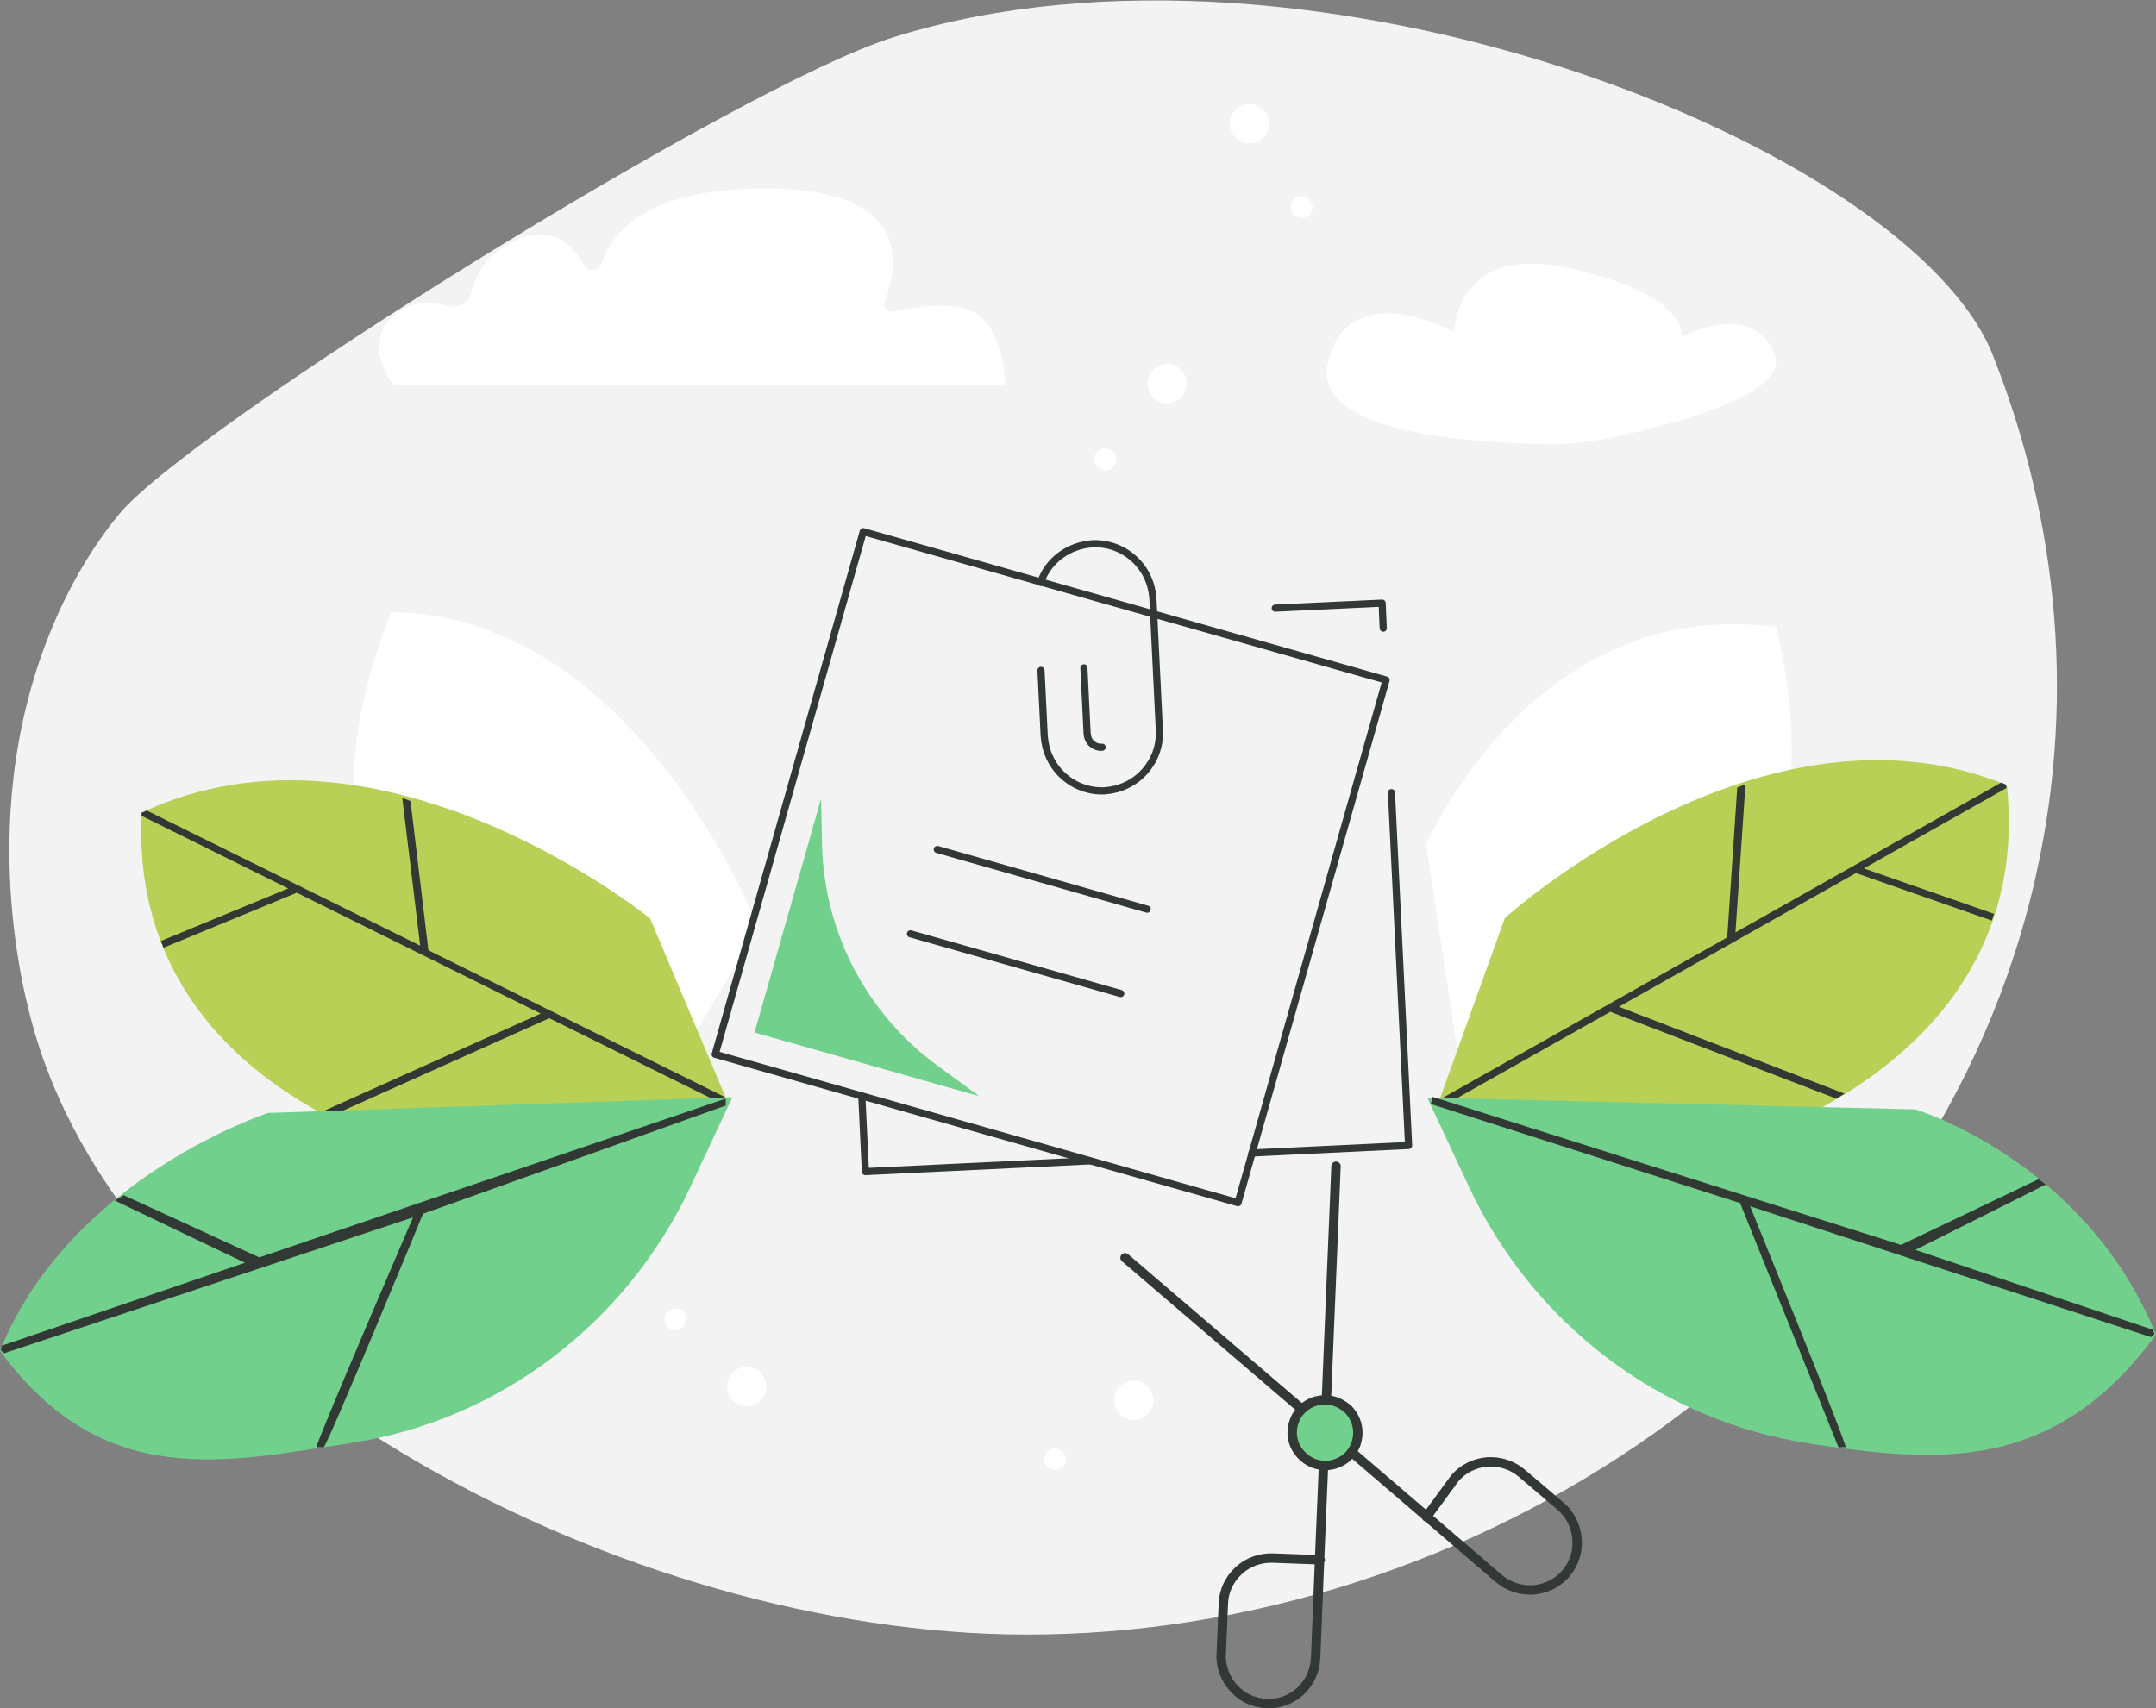 <?xml version="1.0" encoding="utf-8"?>
<!-- Generator: Adobe Illustrator 22.0.1, SVG Export Plug-In . SVG Version: 6.00 Build 0)  -->
<svg version="1.1" id="Слой_1" xmlns="http://www.w3.org/2000/svg" xmlns:xlink="http://www.w3.org/1999/xlink" x="0px" y="0px"
	 viewBox="0 0 602.9 477.8" style="enable-background:new 0 0 602.9 477.8;" xml:space="preserve">
<rect x="0" y="0" width="602.9" height="477.8" fill="#808080" stroke="none"/>
<style type="text/css">
	.st0{fill:#F3F3F3;}
	.st1{fill:#FFFFFF;}
	.st2{fill:#B8D056;}
	.st3{fill:#323834;}
	.st4{fill:#72D08D;}
	.st5{fill:none;stroke:#323834;stroke-width:2;stroke-linecap:round;stroke-linejoin:round;}
	.st6{fill:none;stroke:#323834;stroke-width:2.624;stroke-linecap:round;stroke-linejoin:round;}
	.st7{fill:#72D08D;stroke:#323834;stroke-width:2.624;stroke-linecap:round;stroke-linejoin:round;}
</style>
<path class="st0" d="M250.2,10.3c116.1-36,284,30.6,307.1,89.1c18.3,46.3,23.7,98.1,10.9,150.3c-30.9,125.9-156.4,207.7-281.4,207.5
	c-111.7-0.2-249-72.2-277.1-168.4c-3.1-10.5-18.4-67,8.8-121.9c4.7-9.4,9.7-16.9,14.9-23.2C53.5,119.5,206.8,23.7,250.2,10.3z"/>
<path class="st1" d="M309.1,131.6c1.7,0,3.1-1.4,3.1-3.1c0-1.7-1.4-3.1-3.1-3.1s-3.1,1.4-3.1,3.1C306,130.3,307.4,131.6,309.1,131.6
	z"/>
<path class="st1" d="M366.9,58.9c0.5-1.6-0.3-3.3-1.9-3.9c-1.6-0.5-3.3,0.3-3.9,1.9c-0.5,1.6,0.3,3.3,1.9,3.9
	C364.6,61.3,366.3,60.5,366.9,58.9z"/>
<path class="st1" d="M185.8,368.8c-0.1,1.7,1.1,3.2,2.8,3.3c1.7,0.1,3.2-1.1,3.3-2.8c0.1-1.7-1.1-3.2-2.8-3.3
	C187.4,365.8,185.9,367.1,185.8,368.8z"/>
<path class="st1" d="M294.3,411.1c1.6,0.4,3.3-0.6,3.7-2.2c0.4-1.6-0.6-3.3-2.2-3.7c-1.6-0.4-3.3,0.6-3.7,2.2
	C291.7,409,292.7,410.7,294.3,411.1z"/>
<path class="st1" d="M326.4,112.8c3,0,5.5-2.5,5.5-5.5s-2.5-5.5-5.5-5.5c-3,0-5.5,2.5-5.5,5.5S323.3,112.8,326.4,112.8z"/>
<path class="st1" d="M354.6,36.4c1-2.9-0.6-6-3.4-7c-2.9-1-6,0.6-7,3.4c-1,2.9,0.6,6,3.4,7C350.5,40.8,353.6,39.3,354.6,36.4z"/>
<path class="st1" d="M203.3,387.4c-0.2,3,2,5.7,5.1,5.9c3,0.2,5.7-2,5.9-5.1c0.2-3-2-5.7-5.1-5.9
	C206.2,382.1,203.5,384.4,203.3,387.4z"/>
<path class="st1" d="M315.7,397c2.9,0.7,5.9-1.1,6.7-4c0.7-2.9-1.1-5.9-4-6.7c-2.9-0.7-5.9,1.1-6.7,4
	C311,393.3,312.8,396.2,315.7,397z"/>
<path class="st1" d="M398.8,236.3c0,0,29.8-70,97.9-60.9c27.6,115-85.6,141.8-85.6,141.8L398.8,236.3z"/>
<path class="st2" d="M420.8,256.8c0,0,71.9-65.2,140.4-37.2c8.2,78.8-78.3,101.2-78.3,101.2l-81-11.4L420.8,256.8z"/>
<path class="st3" d="M488.1,219.4l-2.8,41.4l74.3-41.9c0.4,0.1,1,0.4,1.4,0.6c0,0.3,0,0.6,0.1,0.9l-39.9,22.5l36.4,12.7
	c-0.1,0.3-0.2,0.7-0.3,1l-0.3,0.9L519,244.2l-66.3,37.4l63.1,24.3c-0.8,0.5-1.5,0.9-2.3,1.4L450.3,283l-47.2,26.6l-1.1-0.2l0.5-1.8
	l80.5-45.4l2.8-41.9C486.8,219.9,487.5,219.6,488.1,219.4z"/>
<path class="st1" d="M212.1,259.5c0,0-34-87.4-102.7-88.3C65.3,281,173.4,324,173.4,324L212.1,259.5z"/>
<path class="st2" d="M181.8,256.9c0,0-75.3-61.2-142.2-29.6c-3.9,79.1,83.6,96.8,83.6,96.8l80.3-15.8L181.8,256.9z"/>
<path class="st3" d="M112.5,223.3l5,41.2L41,226.7c-0.4,0.2-0.9,0.5-1.4,0.6c0,0.3,0,0.6,0,0.9l41,20.3l-35.6,14.7
	c0.1,0.3,0.2,0.7,0.4,1l0.3,0.9L83,249.7l68.2,33.8l-61.7,27.7c0.8,0.5,1.6,0.8,2.3,1.3l61.8-27.7l48.5,24l1.3-0.3l-0.8-1.7
	l-82.8-41l-5-41.7C113.8,223.6,113.1,223.4,112.5,223.3z"/>
<path class="st4" d="M535.6,310.3c0,0,47.6,14.4,67.3,63c-29,39.7-62.8,35.6-97.3,30.4c-41.6-6.4-77-33.7-94.8-71.7l-11.7-25
	L535.6,310.3z"/>
<path class="st3" d="M602.5,373.2c-0.3,0.2-0.7,0.6-1,0.8l-112.1-36.6c0,0,27.5,67.5,26.7,67.4c-0.9-0.1-1.1,0.1-2,0l-27.5-68.3
	l-86.5-27.7l0.5-2l131,41.4l38.5-18.4c0.6,0.5,1.4,1,2,1.5l-36.5,18.3l66.6,22.4C602.2,372.5,602.3,372.8,602.5,373.2z"/>
<path class="st4" d="M75,311.3c0,0-55.4,17.9-75,66.5c29,39.7,63.8,31,98.3,25.8c41.6-6.4,77-33.7,94.8-71.7l11.7-25L75,311.3z"/>
<path class="st3" d="M0.2,377.7c0.3,0.2,0.7,0.6,1,0.8l114.3-38c0,0-27.8,64.5-27,64.3c0.9-0.1,1.1,0.1,2,0
	c0.9-0.1,27.8-65.3,27.8-65.3l84.7-30.3l-0.1-1.9L72.5,351.7l-37.9-17.4c-0.6,0.5-1.9,1-2.5,1.5l36.4,17.4L0.5,376.4
	C0.5,376.9,0.4,377.2,0.2,377.7z"/>
<path class="st5" d="M389.1,221.7l4.8,98.7l-43.8,2.1"/>
<path class="st5" d="M356.6,170.1l29.9-1.4l0.3,7"/>
<path class="st5" d="M304.7,324.7l-62.7,3l-1-21.1"/>
<path class="st5" d="M387.6,190.2l-146.2-41.5L200,294.9l146.2,41.5L387.6,190.2z"/>
<path class="st5" d="M291,162.9c1-3,3-5.7,5.6-7.6c2.6-1.9,5.7-3,8.9-3.2l0,0c4.3-0.2,8.4,1.3,11.6,4.2c3.2,2.9,5,6.9,5.3,11.1
	l1.8,36.9c0.2,4.3-1.3,8.4-4.2,11.6c-2.9,3.2-6.9,5-11.1,5.3l0,0c-4.3,0.2-8.4-1.3-11.6-4.2c-3.2-2.9-5-6.9-5.3-11.1l-0.9-18.4"/>
<path class="st5" d="M303.1,186.8l0.9,18.4c0.1,1.1,0.5,2.1,1.3,2.8c0.8,0.7,1.8,1.1,2.9,1"/>
<path class="st5" d="M262.1,237.6l58.7,16.7"/>
<path class="st5" d="M254.6,261.2l58.8,16.7"/>
<path class="st4" d="M229.6,223.4L211,288.8l62.8,17.8l-11.6-8.5c-9.6-7-17.5-16.1-23.1-26.6c-5.6-10.5-8.7-22.1-9.2-34L229.6,223.4
	z"/>
<path class="st6" d="M370.9,391.6l2.7-65.4"/>
<path class="st6" d="M370.1,410l-1.1,26.3l-1.1,27.5c-0.1,1.7-0.5,3.5-1.2,5c-0.7,1.6-1.8,3-3,4.2c-1.3,1.2-2.8,2.1-4.4,2.7
	c-1.6,0.6-3.4,0.9-5.1,0.8l0,0c-1.7-0.1-3.5-0.5-5-1.2c-1.6-0.7-3-1.8-4.2-3.1c-1.2-1.3-2.1-2.8-2.7-4.4c-0.6-1.6-0.9-3.4-0.8-5.1
	l0.6-14.2c0.1-3.5,1.7-6.8,4.3-9.2c2.6-2.4,6-3.6,9.5-3.5l13.3,0.5"/>
<path class="st6" d="M364.1,394.2l-49.5-42.4"/>
<path class="st6" d="M378,406.2l20.4,17.5l1.4,1.2l19.3,16.6c2.7,2.3,6.1,3.4,9.7,3.2c3.5-0.3,6.8-1.9,9.1-4.6l0,0
	c2.3-2.7,3.4-6.2,3.1-9.7c-0.3-3.5-1.9-6.8-4.6-9.1l-10.8-9.2c-2.7-2.3-6.1-3.4-9.7-3.2c-3.5,0.3-6.8,1.9-9.1,4.6l0,0l-7.9,10.8"/>
<path class="st7" d="M366.8,392.3c1.7-0.7,3.5-0.9,5.3-0.6c1.8,0.3,3.4,1.2,4.8,2.4c1.3,1.3,2.2,2.9,2.6,4.7
	c0.4,1.8,0.2,3.6-0.4,5.3c-0.7,1.7-1.8,3.2-3.3,4.2c-1.5,1-3.3,1.6-5.1,1.6c-1.8,0-3.6-0.5-5.1-1.5c-1.5-1-2.7-2.4-3.5-4.1
	c-1-2.2-1-4.8-0.1-7C362.8,395.1,364.6,393.3,366.8,392.3z"/>
<path class="st1" d="M371.3,101.6c-4.6,20,42.4,22.4,61.7,22.6c5.4,0.1,10.7-0.5,16-1.5c16.3-3.3,52.2-12.1,47.2-23.8
	c-6.5-15.3-25.9-4.6-25.9-4.6s2.5-11.5-30.6-19.1c-33.1-7.6-33,17.7-33,17.7S377.1,76.5,371.3,101.6z"/>
<path class="st1" d="M281.1,107.8h-171c0,0-9.3-11.7,0-19.6c5.2-4.3,11.1-3.9,15.5-2.6c2.8,0.8,5.7-1.1,6.3-4
	c1.1-4.8,4.2-11.1,13.5-14.9c9-3.6,14.8,1.9,18.1,7.6c1.1,1.9,4,1.6,4.7-0.5c2.8-9,12.9-21.1,45.8-21.1c41.8,0,37.1,22.2,33.4,31.5
	c-0.7,1.6,0.7,3.3,2.5,2.9c6.5-1.4,18.4-3.2,23.8,1.1C281.1,94.1,281.1,107.8,281.1,107.8z"/>
</svg>
